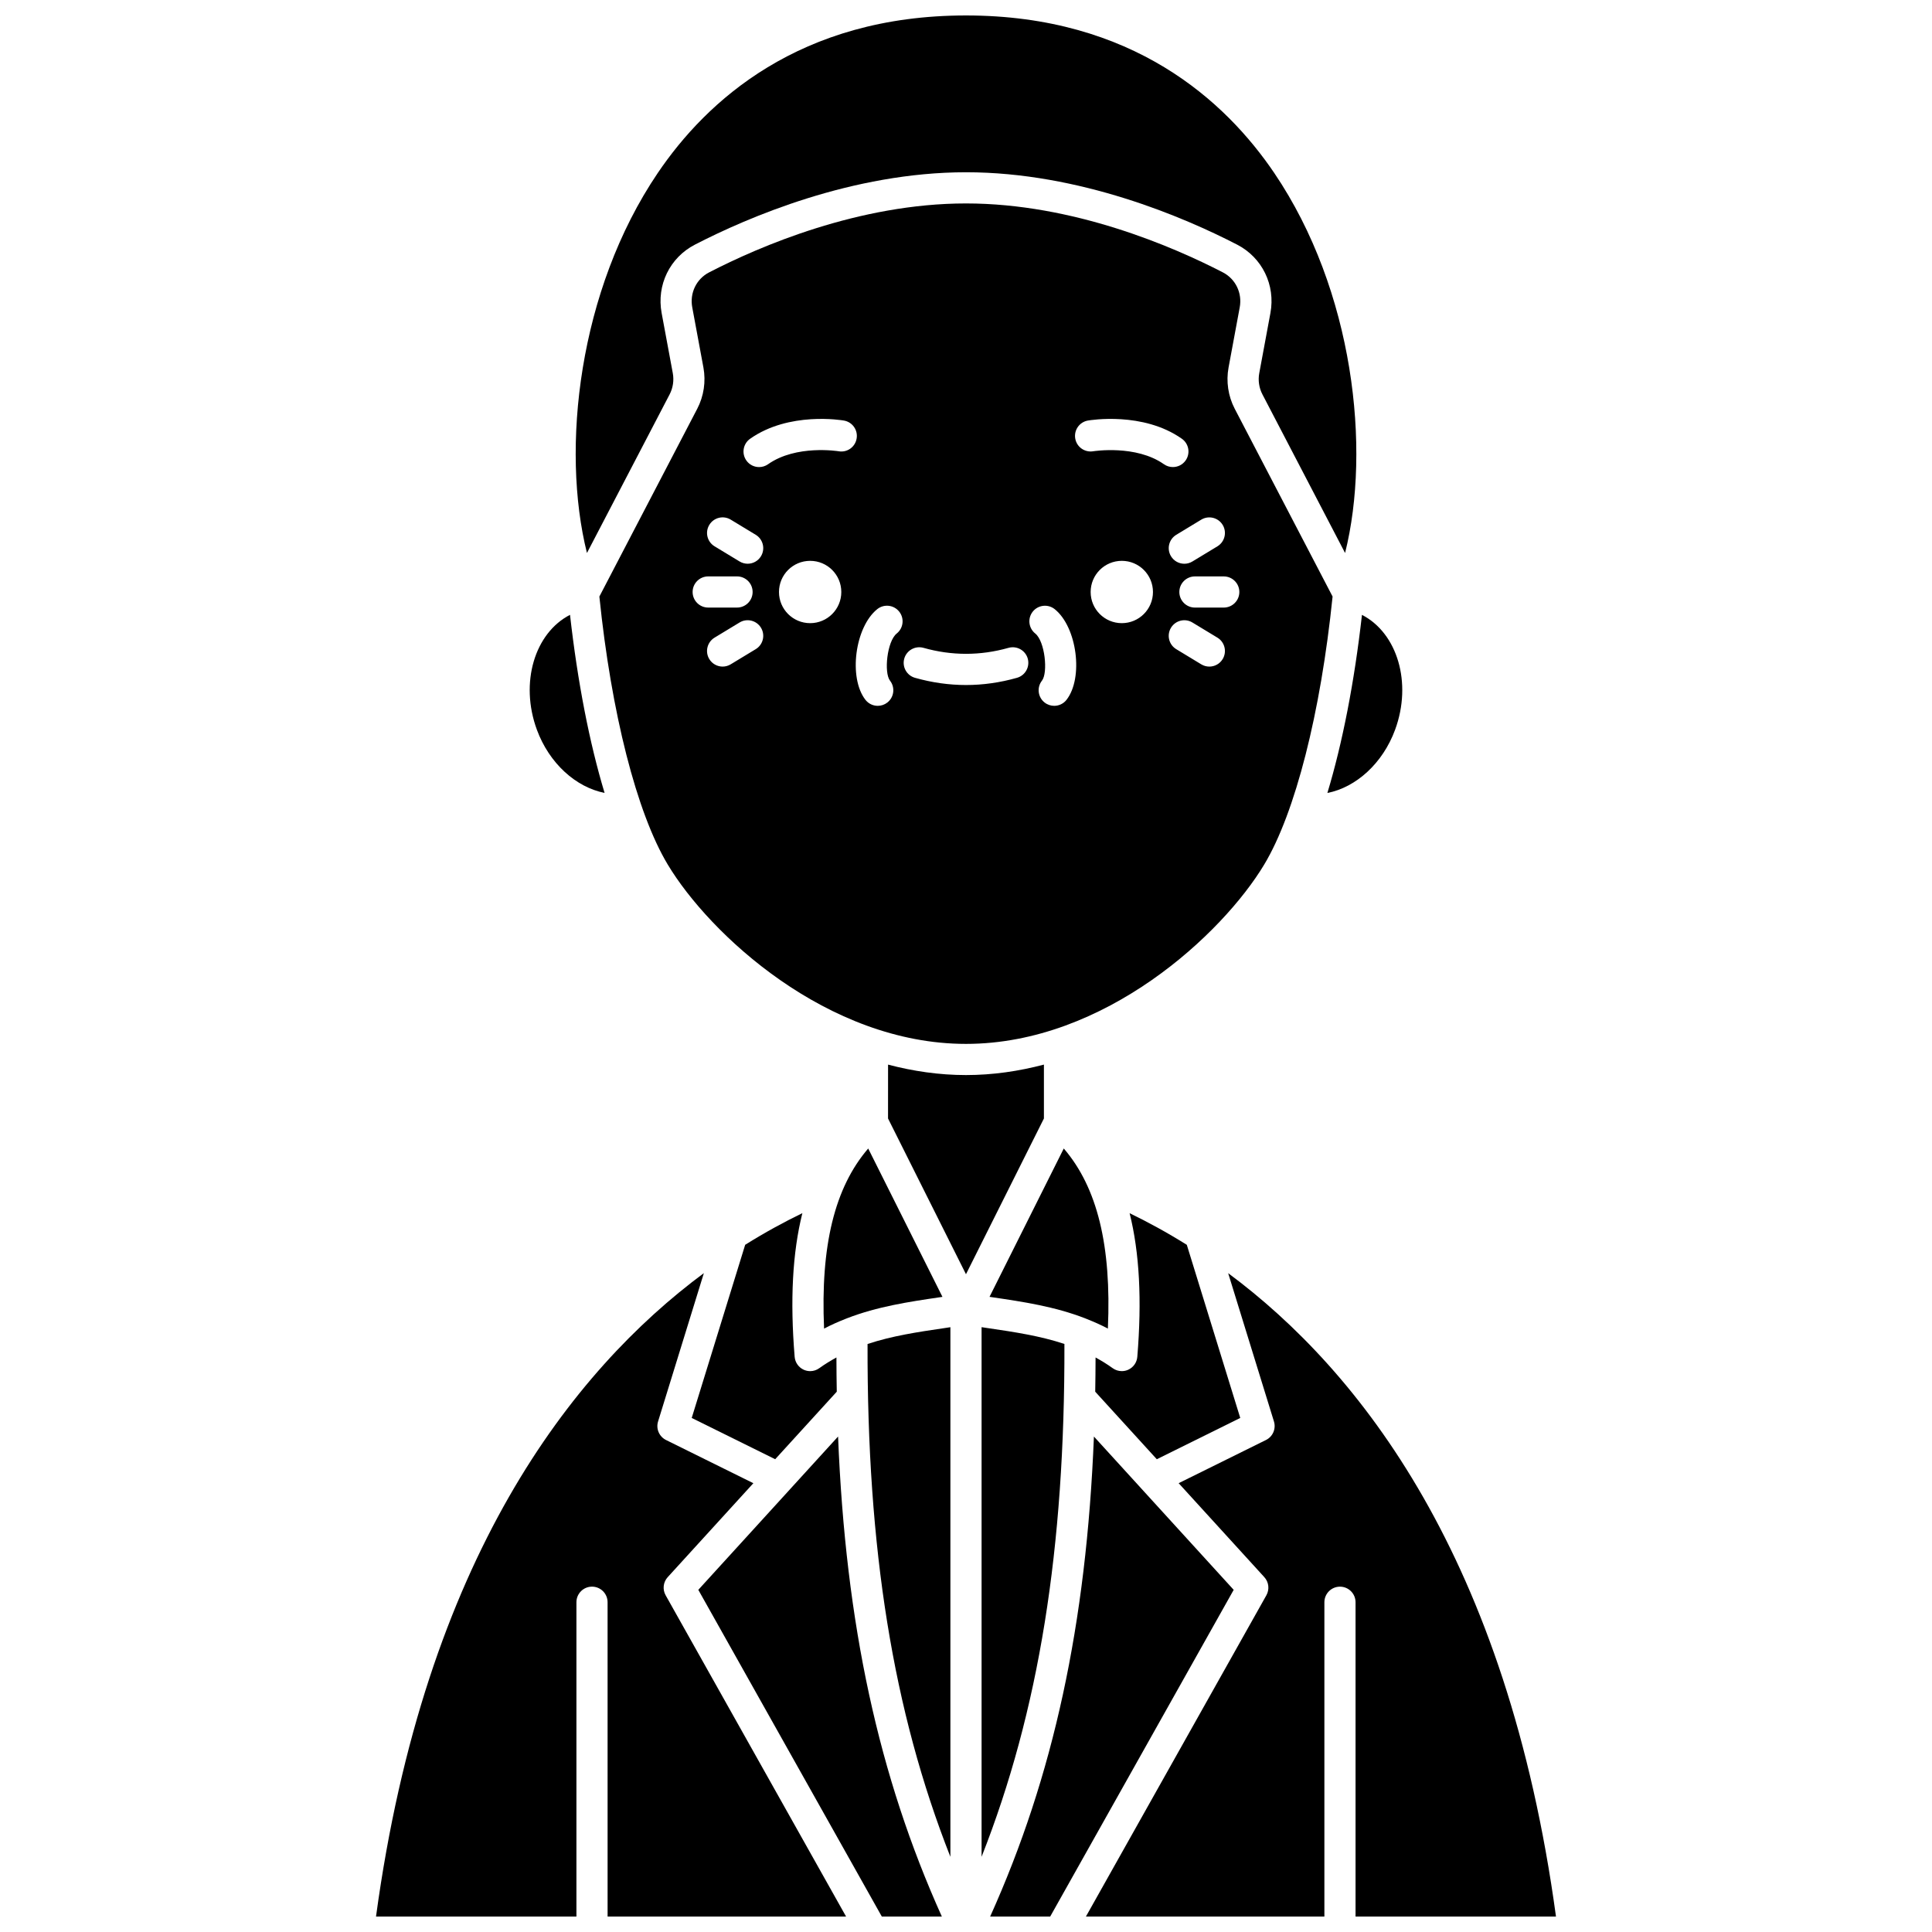 <?xml version="1.0" encoding="UTF-8"?>
<!-- Uploaded to: ICON Repo, www.iconrepo.com, Generator: ICON Repo Mixer Tools -->
<svg width="800px" height="800px" version="1.1" viewBox="144 144 512 512" xmlns="http://www.w3.org/2000/svg">
 <defs>
  <clipPath id="e">
   <path d="m296 148.09h208v142.91h-208z"/>
  </clipPath>
  <clipPath id="d">
   <path d="m431 481h126v170.9h-126z"/>
  </clipPath>
  <clipPath id="c">
   <path d="m406 524h65v127.9h-65z"/>
  </clipPath>
  <clipPath id="b">
   <path d="m329 524h65v127.9h-65z"/>
  </clipPath>
  <clipPath id="a">
   <path d="m243 481h126v170.9h-126z"/>
  </clipPath>
 </defs>
 <path d="m341.48 473.88-14.168 45.891 22.121 10.938 16.32-17.898c-0.055-2.984-0.082-6.012-0.09-9.07-1.531 0.848-3.047 1.762-4.531 2.832-0.723 0.527-1.57 0.793-2.422 0.793-0.586 0-1.176-0.125-1.727-0.375-1.355-0.625-2.266-1.93-2.391-3.414-1.238-15.047-0.574-27.613 2.043-38.074-4.797 2.32-9.879 5.078-15.156 8.379z"/>
 <path d="m368.44 493.37c8.074-3.125 16.395-4.379 24.535-5.57 0.262-0.039 0.52-0.074 0.785-0.117l-19.676-39.316c-8.891 10.332-12.664 25.762-11.695 47.727 1.848-0.98 3.715-1.797 5.594-2.543 0.152-0.07 0.301-0.125 0.457-0.18z"/>
 <g clip-path="url(#e)">
  <path d="m321.46 248.51c0.891-1.715 1.188-3.703 0.84-5.606l-2.961-15.949c-1.375-7.41 2.168-14.691 8.816-18.121 13.875-7.164 41.664-19.184 71.852-19.184s57.977 12.016 71.852 19.184c6.644 3.434 10.188 10.711 8.816 18.121l-2.961 15.953c-0.352 1.898-0.055 3.891 0.84 5.606l21.906 42.035c6.902-27.617 2.305-69.566-18.75-100.68-12.902-19.062-37.539-41.773-81.711-41.773-44.168 0-68.809 22.711-81.699 41.77-21.051 31.121-25.652 73.066-18.75 100.68z"/>
 </g>
 <path d="m304.22 354.13c-3.981-13.168-7.137-29.285-9.16-47.191-9.371 4.824-13.355 18.004-8.785 30.438 3.289 8.945 10.355 15.254 17.945 16.754z"/>
 <path d="m472.68 519.77-14.164-45.879c-5.277-3.301-10.359-6.059-15.156-8.383 2.613 10.461 3.277 23.023 2.039 38.066-0.125 1.488-1.035 2.793-2.391 3.414-0.543 0.25-1.133 0.375-1.719 0.375-0.855 0-1.707-0.266-2.422-0.785-1.484-1.074-3-1.992-4.531-2.832-0.008 3.055-0.039 6.082-0.09 9.07l16.32 17.898z"/>
 <path d="m497.15 302.09-25.934-49.762c-1.742-3.344-2.32-7.227-1.637-10.926l2.961-15.953c0.707-3.801-1.098-7.523-4.481-9.273-13.211-6.82-39.625-18.262-68.062-18.262-28.441 0-54.852 11.441-68.062 18.262-3.387 1.746-5.188 5.477-4.481 9.273l2.961 15.949c0.684 3.703 0.105 7.586-1.637 10.926l-25.938 49.766c3.152 30.836 9.895 57.32 18.105 71 11.027 18.391 42.246 47.551 79.047 47.551 36.805 0 68.02-29.168 79.051-47.551 8.211-13.68 14.953-40.164 18.105-71zm-29.129-18.984c1.18 1.949 0.559 4.488-1.391 5.676l-6.633 4.019c-0.668 0.406-1.406 0.598-2.137 0.598-1.395 0-2.758-0.707-3.535-1.992-1.18-1.949-0.559-4.488 1.391-5.676l6.633-4.019c1.949-1.18 4.488-0.555 5.672 1.395zm-140.47 17.777c0-2.281 1.852-4.129 4.129-4.129h7.644c2.281 0 4.129 1.852 4.129 4.129 0 2.281-1.852 4.129-4.129 4.129h-7.644c-2.277 0.004-4.129-1.848-4.129-4.129zm16.723 15.152-6.633 4.019c-0.668 0.406-1.406 0.598-2.137 0.598-1.395 0-2.758-0.707-3.535-1.992-1.18-1.949-0.559-4.488 1.391-5.676l6.633-4.019c1.949-1.184 4.484-0.559 5.676 1.391 1.18 1.961 0.559 4.5-1.395 5.68zm1.395-24.633c-0.777 1.285-2.141 1.992-3.535 1.992-0.73 0-1.465-0.191-2.137-0.598l-6.633-4.019c-1.953-1.184-2.578-3.723-1.391-5.676 1.184-1.953 3.727-2.578 5.676-1.391l6.633 4.019c1.945 1.184 2.566 3.723 1.387 5.672zm13.027 17.742c-4.562 0-8.258-3.695-8.258-8.258s3.695-8.258 8.258-8.258 8.258 3.695 8.258 8.258c0.004 4.562-3.691 8.258-8.258 8.258zm7.551-45.555c-0.105-0.012-11.238-1.824-18.703 3.438-0.723 0.512-1.551 0.754-2.375 0.754-1.297 0-2.578-0.605-3.379-1.75-1.312-1.863-0.867-4.438 1-5.754 10.305-7.262 24.273-4.926 24.867-4.824 2.246 0.391 3.75 2.531 3.356 4.777-0.391 2.246-2.5 3.758-4.766 3.359zm15.398 48.293c-2.578 2.062-3.434 10.391-1.785 12.5 1.402 1.797 1.09 4.394-0.707 5.797-0.754 0.59-1.652 0.875-2.543 0.875-1.227 0-2.441-0.547-3.254-1.586-4.551-5.82-2.797-19.297 3.125-24.039 1.777-1.426 4.379-1.141 5.805 0.645 1.43 1.781 1.141 4.379-0.641 5.809zm31.863 11.746c-4.473 1.27-9.02 1.91-13.512 1.91-4.488 0-9.035-0.645-13.512-1.91-2.191-0.621-3.469-2.902-2.844-5.098 0.621-2.195 2.91-3.461 5.098-2.844 7.488 2.113 15.043 2.113 22.527 0 2.191-0.617 4.477 0.652 5.098 2.844 0.613 2.195-0.656 4.477-2.856 5.098zm13.125 5.84c-0.812 1.039-2.027 1.586-3.254 1.586-0.891 0-1.789-0.285-2.543-0.875-1.797-1.402-2.113-4-0.707-5.797 1.648-2.109 0.793-10.441-1.785-12.5-1.781-1.426-2.07-4.027-0.645-5.805 1.426-1.781 4.027-2.066 5.805-0.645 5.926 4.738 7.68 18.219 3.129 24.035zm14.656-20.324c-4.562 0-8.258-3.695-8.258-8.258s3.695-8.258 8.258-8.258 8.258 3.695 8.258 8.258-3.695 8.258-8.258 8.258zm-7.562-45.555c-2.266 0.375-4.387-1.113-4.777-3.363-0.391-2.246 1.113-4.387 3.363-4.777 0.594-0.098 14.59-2.434 24.887 4.824 1.867 1.312 2.312 3.891 1 5.754-0.805 1.145-2.082 1.75-3.379 1.75-0.82 0-1.652-0.242-2.375-0.754-7.418-5.223-18.609-3.453-18.719-3.434zm34.293 55.074c-0.777 1.285-2.141 1.992-3.535 1.992-0.73 0-1.465-0.191-2.137-0.598l-6.633-4.019c-1.953-1.184-2.578-3.723-1.391-5.676 1.188-1.953 3.731-2.574 5.676-1.391l6.633 4.019c1.945 1.18 2.566 3.723 1.387 5.672zm0.289-13.648h-7.644c-2.281 0-4.129-1.852-4.129-4.129 0-2.281 1.852-4.129 4.129-4.129h7.644c2.281 0 4.129 1.852 4.129 4.129s-1.852 4.129-4.129 4.129z"/>
 <path d="m425.91 448.36-19.676 39.316c0.262 0.043 0.52 0.078 0.785 0.117 8.145 1.195 16.461 2.445 24.535 5.57 0.156 0.055 0.305 0.105 0.453 0.184 1.879 0.746 3.75 1.562 5.594 2.543 0.973-21.969-2.801-37.395-11.691-47.73z"/>
 <path d="m513.72 337.38c4.57-12.434 0.586-25.613-8.785-30.434-2.023 17.91-5.184 34.031-9.164 47.199 7.582-1.488 14.66-7.82 17.949-16.766z"/>
 <g clip-path="url(#d)">
  <path d="m556.35 651.9c-12.91-94.934-51.984-144.62-86.875-170.5l12.133 39.297c0.598 1.938-0.297 4.023-2.113 4.918l-23.141 11.445 22.699 24.895c1.203 1.316 1.422 3.254 0.551 4.809l-47.824 85.141h63.195v-83.293c0-2.281 1.852-4.129 4.129-4.129 2.281 0 4.129 1.852 4.129 4.129v83.293z"/>
 </g>
 <g clip-path="url(#c)">
  <path d="m446.58 538.61c-0.004-0.004-0.008-0.008-0.012-0.016l-12.668-13.895c-1.992 49.773-10.75 90.047-27.5 127.21h15.91l48.629-86.582z"/>
 </g>
 <path d="m405.82 495.97c-0.559-0.082-1.133-0.172-1.691-0.258v140.36c15.23-38.695 22.09-81.609 21.953-135.91-6.453-2.141-13.238-3.164-20.262-4.195z"/>
 <path d="m420.65 426.13c-6.637 1.746-13.535 2.773-20.652 2.773-7.117 0-14.016-1.027-20.652-2.769l-0.008 14.273 20.656 41.281 20.656-41.281z"/>
 <g clip-path="url(#b)">
  <path d="m353.43 538.59c-0.004 0.004-0.008 0.008-0.012 0.016l-24.359 26.715 48.629 86.582h15.91c-16.746-37.164-25.504-77.434-27.5-127.21z"/>
 </g>
 <g clip-path="url(#a)">
  <path d="m320.95 561.96 22.699-24.895-23.141-11.445c-1.816-0.898-2.715-2.984-2.113-4.918l12.137-39.312c-34.895 25.875-73.973 75.559-86.883 170.51h53.109v-83.293c0-2.281 1.852-4.129 4.129-4.129 2.281 0 4.129 1.852 4.129 4.129l0.004 83.293h63.195l-47.816-85.141c-0.871-1.551-0.648-3.484 0.551-4.801z"/>
 </g>
 <path d="m373.91 500.17c-0.137 54.297 6.723 97.211 21.953 135.91v-140.36c-0.562 0.082-1.137 0.172-1.691 0.258-7.027 1.027-13.812 2.051-20.262 4.195z"/>
</svg>